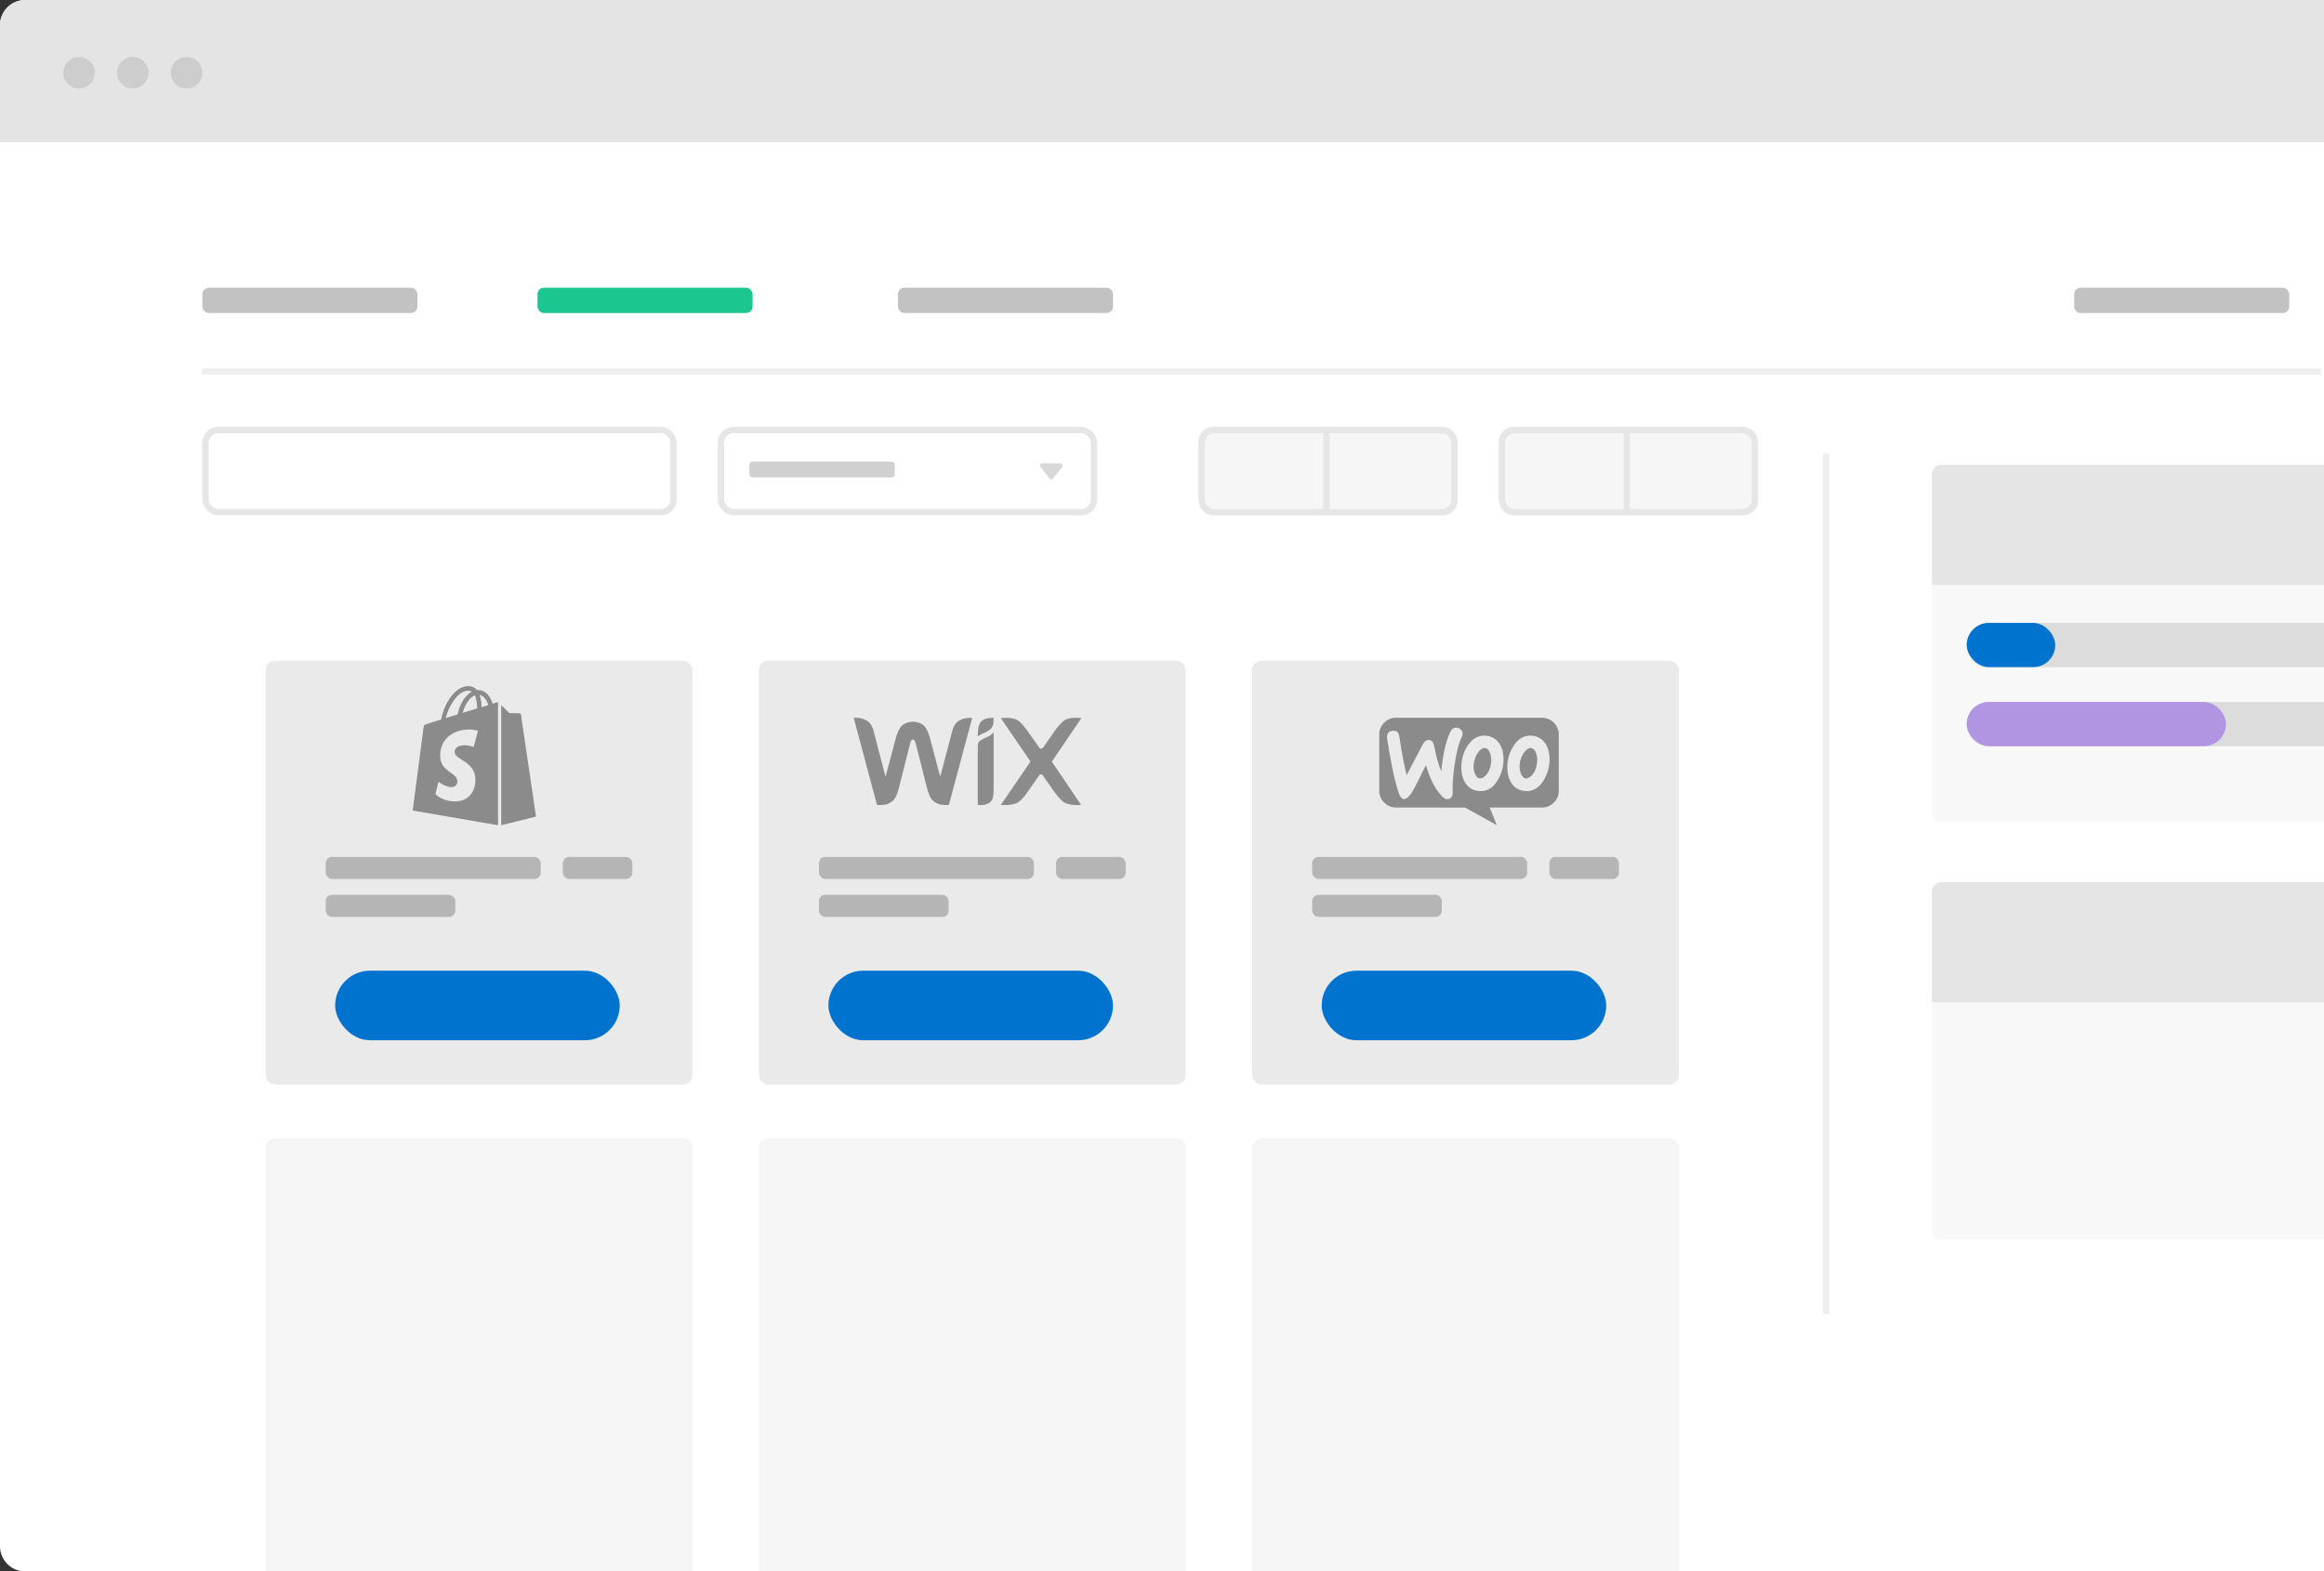 <svg xmlns="http://www.w3.org/2000/svg" width="735" height="497" viewBox="0 0 735 497"><rect x="0" y="0" width="735" height="497" fill="#333333" stroke="none"/><title>Group 4</title><g fill="none" fill-rule="evenodd"><path fill="#000" fill-rule="nonzero" d="M8 0h727v497H8c-4.418 0-8-3.582-8-8V8c0-4.418 3.582-8 8-8z"/><path fill="#FFF" d="M8 0h727v497H8c-4.418 0-8-3.582-8-8V8c0-4.418 3.582-8 8-8z"/><path fill="#000" fill-rule="nonzero" d="M8 0h727v497H8c-4.418 0-8-3.582-8-8V8c0-4.418 3.582-8 8-8z"/><path fill="#FFF" d="M8 0h727v497H8c-4.418 0-8-3.582-8-8V8c0-4.418 3.582-8 8-8z"/><path fill="#E4E4E4" fill-rule="nonzero" d="M8 0h727v45H0V8c0-4.418 3.582-8 8-8z"/><circle cx="25" cy="23" r="5" fill="#CDCDCD" fill-rule="nonzero"/><circle cx="42" cy="23" r="5" fill="#CDCDCD" fill-rule="nonzero"/><circle cx="59" cy="23" r="5" fill="#CDCDCD" fill-rule="nonzero"/><rect width="68" height="8" x="170" y="91" fill="#1CC691" fill-rule="nonzero" rx="2"/><rect width="68" height="8" x="64" y="91" fill="#5F5F5F" fill-opacity=".382" fill-rule="nonzero" rx="2"/><rect width="68" height="8" x="284" y="91" fill="#5F5F5F" fill-opacity=".382" fill-rule="nonzero" rx="2"/><rect width="68" height="8" x="656" y="91" fill="#5F5F5F" fill-opacity=".382" fill-rule="nonzero" rx="2"/><path stroke="#1D1D1D" stroke-linecap="square" stroke-width="2" d="M64.995 117.5H733M577.5 144.498v270.014" opacity=".077"/><path fill="#F8F8F8" fill-rule="nonzero" d="M614 147h121v113H614c-1.657 0-3-1.343-3-3V150c0-1.657 1.343-3 3-3z"/><path fill="#E5E5E5" fill-rule="nonzero" d="M614 147h121v38H611v-35c0-1.657 1.343-3 3-3z"/><path fill="#F8F8F8" fill-rule="nonzero" d="M614 279h121v113H614c-1.657 0-3-1.343-3-3V282c0-1.657 1.343-3 3-3z"/><path fill="#E5E5E5" fill-rule="nonzero" d="M614 279h121v38H611v-35c0-1.657 1.343-3 3-3z"/><path fill="#DCDCDC" fill-rule="nonzero" d="M629 222h106v14H629c-3.866 0-7-3.134-7-7s3.134-7 7-7z"/><rect width="82" height="14" x="622" y="222" fill="#B195E3" fill-rule="nonzero" rx="7"/><path fill="#DCDCDC" fill-rule="nonzero" d="M629 197h106v14H629c-3.866 0-7-3.134-7-7s3.134-7 7-7z"/><rect width="28" height="14" x="622" y="197" fill="#0073CE" fill-rule="nonzero" rx="7"/><rect width="148" height="26" x="65" y="136" stroke="#E6E6E6" stroke-width="2" rx="4"/><rect width="118" height="26" x="228" y="136" stroke="#E6E6E6" stroke-width="2" rx="4"/><rect width="82" height="28" x="379" y="135" fill="#F6F6F6" rx="4"/><rect width="80" height="26" x="380" y="136" stroke="#E6E6E6" stroke-width="2" rx="4"/><path stroke="#E6E6E6" stroke-linecap="square" stroke-width="2" d="M419.5 135.995v25.01"/><rect width="82" height="28" x="474" y="135" fill="#F6F6F6" rx="4"/><rect width="80" height="26" x="475" y="136" stroke="#E6E6E6" stroke-width="2" rx="4"/><path stroke="#E6E6E6" stroke-linecap="square" stroke-width="2" d="M514.5 135.995v25.01"/><rect width="46" height="5" x="237" y="146" fill="#D0D0D0" fill-rule="nonzero" rx="1"/><path fill="#D8D8D8" fill-rule="nonzero" d="M329.619 146.53h5.762c.342 0 .619.345.619.77 0 .205-.065.4-.181.545l-2.882 3.586c-.241.301-.633.301-.875 0l-2.88-3.586c-.242-.3-.242-.788 0-1.089.115-.144.273-.226.437-.226z"/><rect width="135" height="134" x="84" y="209" fill="#EAEAEA" fill-rule="nonzero" rx="3"/><rect width="68" height="7" x="103" y="271" fill="#5F5F5F" fill-opacity=".382" fill-rule="nonzero" rx="2"/><rect width="41" height="7" x="103" y="283" fill="#5F5F5F" fill-opacity=".382" fill-rule="nonzero" rx="2"/><rect width="22" height="7" x="178" y="271" fill="#5F5F5F" fill-opacity=".382" fill-rule="nonzero" rx="2"/><rect width="90" height="22" x="106" y="307" fill="#0073CE" fill-rule="nonzero" rx="11"/><rect width="135" height="134" x="240" y="209" fill="#EAEAEA" fill-rule="nonzero" rx="3"/><rect width="68" height="7" x="259" y="271" fill="#5F5F5F" fill-opacity=".382" fill-rule="nonzero" rx="2"/><rect width="41" height="7" x="259" y="283" fill="#5F5F5F" fill-opacity=".382" fill-rule="nonzero" rx="2"/><rect width="22" height="7" x="334" y="271" fill="#5F5F5F" fill-opacity=".382" fill-rule="nonzero" rx="2"/><rect width="90" height="22" x="262" y="307" fill="#0073CE" fill-rule="nonzero" rx="11"/><rect width="135" height="134" x="396" y="209" fill="#EAEAEA" fill-rule="nonzero" rx="3"/><path fill="#EAEAEA" fill-rule="nonzero" d="M87 360h129c1.657 0 3 1.343 3 3v134H84V363c0-1.657 1.343-3 3-3zM243 360h129c1.657 0 3 1.343 3 3v134H240V363c0-1.657 1.343-3 3-3zM399 360h129c1.657 0 3 1.343 3 3v134H396V363c0-1.657 1.343-3 3-3z" opacity=".499"/><rect width="68" height="7" x="415" y="271" fill="#5F5F5F" fill-opacity=".382" fill-rule="nonzero" rx="2"/><rect width="41" height="7" x="415" y="283" fill="#5F5F5F" fill-opacity=".382" fill-rule="nonzero" rx="2"/><rect width="22" height="7" x="490" y="271" fill="#5F5F5F" fill-opacity=".382" fill-rule="nonzero" rx="2"/><rect width="90" height="22" x="418" y="307" fill="#0073CE" fill-rule="nonzero" rx="11"/><path fill="#8B8B8B" d="M436.622 230.235c.778-1.895 2.732-3.234 4.779-3.23 15.397-.006 30.795.002 46.193-.004 1.335-.03 2.673.47 3.658 1.379 1.129 1.015 1.771 2.531 1.74 4.052-.006 5.935.01 11.867-.008 17.802-.011 2.681-2.341 5.075-5.007 5.148-5.615.024-11.233.002-16.848.011.754 1.869 1.518 3.736 2.272 5.607-3.345-1.852-6.657-3.77-10.02-5.583-7.387-.065-14.78.006-22.168-.037-2.662-.075-4.983-2.466-4.998-5.143-.022-5.808 0-11.62-.01-17.43-.021-.873.06-1.764.417-2.572zm22.585.433c-.503.612-.777 1.375-1.088 2.096-1.376 3.578-1.896 7.415-2.32 11.206-.986-2.515-1.664-5.143-2.165-7.796-.12-.596-.263-1.227-.693-1.68-.512-.553-1.421-.58-2.034-.185-.458.292-.756.764-1.006 1.234-1.676 3.21-3.348 6.421-5.03 9.627-.982-4.015-1.703-8.09-2.308-12.178-.078-.532-.193-1.114-.613-1.49-.601-.523-1.505-.486-2.21-.22-.874.352-1.241 1.407-1.044 2.287.863 5.28 1.705 10.586 3.19 15.734.39 1.11.618 2.403 1.54 3.214.612.486 1.415.058 1.89-.416 1.125-1.114 1.868-2.545 2.572-3.948 1.006-2.075 2.047-4.133 3.084-6.19 1.027 3.514 2.45 7.037 4.964 9.756.55.621 1.347 1.198 2.222 1.002.926-.202 1.343-1.255 1.295-2.122-.175-3.4.273-6.794.814-10.144.456-2.57.951-5.184 2.138-7.53.274-.577.244-1.3-.097-1.841-.63-1.032-2.248-1.328-3.101-.416zm9.454 2.03c-1.09.133-2.123.62-2.952 1.339-2.889 2.678-4.029 6.953-3.362 10.788.332 1.695 1.145 3.396 2.595 4.394 1.814 1.21 4.332 1.35 6.21.204 1.28-.764 2.19-2.01 2.884-3.309 1.23-2.28 1.69-4.95 1.382-7.519-.19-1.502-.754-2.987-1.76-4.131-1.233-1.384-3.187-1.989-4.997-1.766zm.378 3.946c.615-.217 1.328.028 1.691.57.905 1.327 1.055 3.044.764 4.595-.259 1.361-.792 2.749-1.863 3.672-.486.418-1.106.801-1.773.69-.627-.113-1.026-.685-1.274-1.228-.942-2.063-.603-4.565.568-6.462.468-.745 1.017-1.547 1.887-1.837zm14.148-3.942c-1.22.153-2.356.754-3.232 1.612-2.918 3.026-3.987 7.744-2.72 11.753.461 1.31 1.264 2.558 2.47 3.288 1.787 1.072 4.167 1.17 5.97.085 1.319-.777 2.248-2.062 2.952-3.397 1.172-2.208 1.626-4.776 1.366-7.259-.17-1.616-.77-3.225-1.878-4.427-1.238-1.328-3.159-1.876-4.928-1.655zm.384 3.947c.612-.222 1.333.008 1.7.55.801 1.16 1.03 2.647.853 4.031-.171 1.478-.663 3-1.738 4.065-.493.469-1.106.922-1.817.896-.654-.03-1.116-.585-1.377-1.135-.966-1.99-.704-4.43.365-6.326.494-.828 1.064-1.74 2.014-2.08z"/><path fill="#8B8B8B" fill-rule="nonzero" d="M157.123 222.151s-.5.142-1.321.391c-.143-.462-.357-.994-.643-1.562-.929-1.776-2.321-2.735-3.964-2.735-.107 0-.215 0-.357.036-.036-.071-.108-.107-.143-.178-.715-.781-1.643-1.136-2.75-1.1-2.143.07-4.286 1.597-6 4.332-1.215 1.917-2.143 4.332-2.393 6.214-2.464.746-4.179 1.278-4.214 1.314-1.25.39-1.286.426-1.429 1.598-.107.888-3.393 25.887-3.393 25.887l27 4.652v-38.884c-.214 0-.321.035-.393.035zm-6.25 1.918c-1.428.426-3 .923-4.535 1.385.428-1.67 1.285-3.338 2.285-4.439.393-.39.929-.852 1.536-1.136.607 1.278.75 3.018.714 4.19zm-2.928-5.61c.5 0 .928.106 1.285.319-.571.284-1.142.746-1.678 1.278-1.357 1.456-2.393 3.729-2.822 5.895-1.285.39-2.571.781-3.75 1.136.786-3.409 3.679-8.558 6.965-8.629zm-4.143 19.53c.143 2.273 6.178 2.77 6.536 8.132.25 4.226-2.25 7.102-5.858 7.315-4.357.284-6.75-2.272-6.75-2.272l.929-3.907s2.393 1.811 4.321 1.67c1.25-.072 1.715-1.101 1.679-1.812-.179-2.983-5.107-2.805-5.429-7.705-.285-4.12 2.429-8.274 8.429-8.665 2.321-.142 3.5.426 3.5.426l-1.357 5.114s-1.536-.71-3.357-.569c-2.643.178-2.679 1.847-2.643 2.273zm8.5-14.346c0-1.065-.143-2.592-.643-3.87 1.643.319 2.429 2.13 2.786 3.23-.643.178-1.357.391-2.143.64zM158.516 261l11-2.742s-4.73-32.094-4.764-32.305c-.035-.211-.21-.352-.386-.352-.175 0-3.258-.07-3.258-.07s-1.891-1.828-2.592-2.531v38z"/><path fill="#8B8B8B" d="M311.199 227.531c-1.444.753-1.96 1.994-1.96 5.431 0 0 .722-.691 1.795-1.078.784-.264 1.444-.691 1.836-.976 1.217-.875 1.382-1.993 1.382-3.885 0 0-1.98-.061-3.053.508M302.74 228.345c-1.155 1.017-1.506 2.624-1.506 2.624l-3.878 14.685-3.198-12.041c-.31-1.26-.887-2.868-1.774-3.926-1.114-1.342-3.404-1.423-3.652-1.423-.247 0-2.558.081-3.692 1.444-.888 1.078-1.465 2.664-1.774 3.926l-3.198 12.04-3.838-14.705s-.33-1.627-1.506-2.624c-1.898-1.648-4.724-1.302-4.724-1.302l7.365 27.54s2.435.183 3.651-.447c1.59-.793 2.373-1.424 3.343-5.187.866-3.335 3.28-13.14 3.507-13.851.103-.346.248-1.18.866-1.18.64 0 .764.814.867 1.18.227.692 2.62 10.516 3.507 13.851.97 3.743 1.733 4.353 3.342 5.187 1.218.63 3.652.447 3.652.447l7.365-27.52s-2.827-.345-4.725 1.282zm11.512 3.194s-.454.691-1.506 1.301c-.68.366-1.32.63-2.022.956-1.155.55-1.485 1.18-1.485 2.115v18.672s1.877.224 3.074-.366c1.568-.793 1.919-1.545 1.94-4.983V231.54zm18.403 9.335l9.345-13.75s-3.94-.67-5.9 1.1c-1.259 1.118-2.662 3.132-2.662 3.132l-3.424 4.922c-.186.244-.372.529-.722.529s-.578-.265-.722-.53l-3.466-4.901s-1.382-2.014-2.661-3.133c-1.94-1.77-5.9-1.098-5.9-1.098l9.365 13.709-9.366 13.689s4.126.529 6.066-1.24c1.258-1.12 2.475-2.97 2.475-2.97l3.425-4.902c.186-.245.371-.53.722-.53.35 0 .578.265.722.53l3.424 4.902s1.28 1.81 2.517 2.97c1.94 1.769 6.004 1.24 6.004 1.24l-9.242-13.669z"/></g></svg>